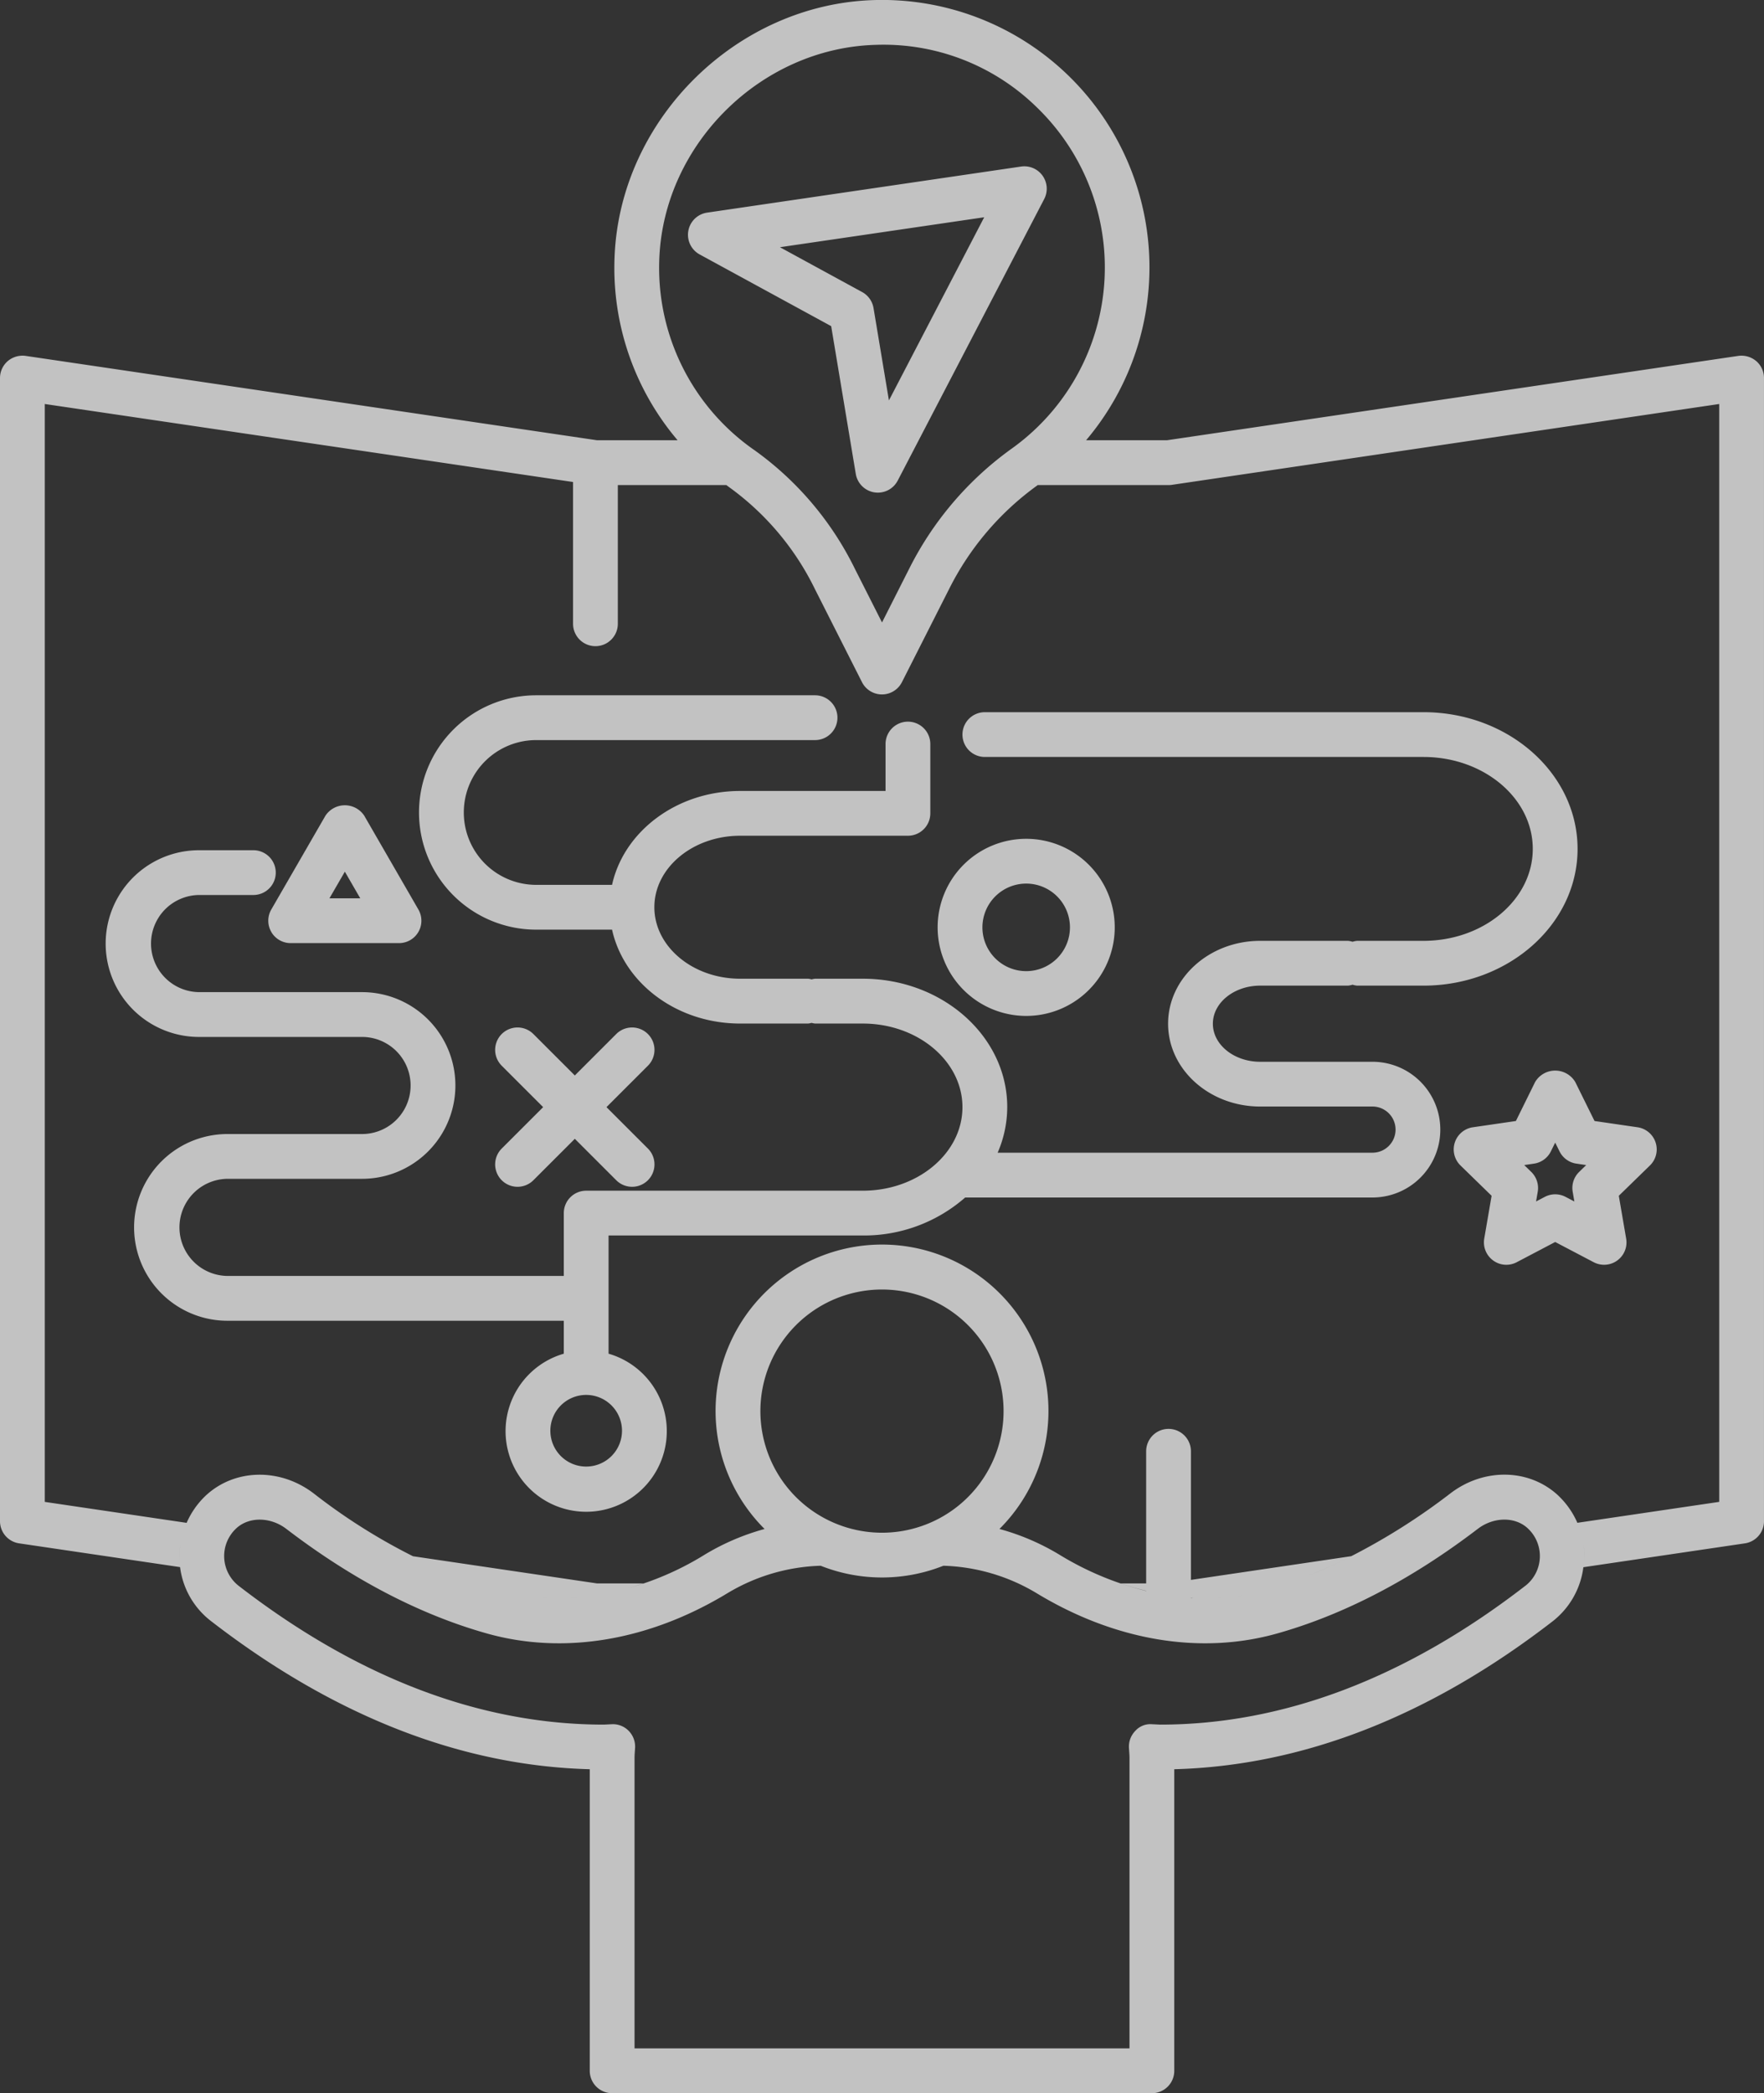 <svg xmlns="http://www.w3.org/2000/svg" xmlns:xlink="http://www.w3.org/1999/xlink" width="260.064" height="308.57" viewBox="0 0 260.064 308.57"><rect x="0" y="0" width="260.064" height="308.57" fill="#333333" stroke="none"/><defs><clipPath id="a"><rect width="260.064" height="308.57" fill="none"/></clipPath></defs><g opacity="0.7"><g transform="translate(0 0)" clip-path="url(#a)"><path d="M258.92,53.232a3.37,3.37,0,0,0-2.638-.77L172.033,64.9H160.119A39.424,39.424,0,0,0,128.842.01c-20.228.6-37.378,17.527-38.231,37.739A39.245,39.245,0,0,0,99.9,64.9H88.028L3.783,52.462a3.373,3.373,0,0,0-2.641.77A3.3,3.3,0,0,0,0,55.727v168.52a3.3,3.3,0,0,0,2.82,3.265l23.807,3.516c-.05-.352-.149-.691-.165-1.048a11.519,11.519,0,0,1,.138-2.308A11.9,11.9,0,0,0,31.147,239c18.1,13.978,36.856,21.312,55.8,21.81v44.46a3.3,3.3,0,0,0,3.3,3.3h79.574a3.3,3.3,0,0,0,3.3-3.3v-44.46c18.946-.5,37.706-7.832,55.788-21.81a12.018,12.018,0,0,0,4.525-7.97l23.808-3.516a3.3,3.3,0,0,0,2.82-3.265V55.727a3.3,3.3,0,0,0-1.144-2.5M129.04,6.613a32.266,32.266,0,0,1,23.879,9.268A32.82,32.82,0,0,1,149.06,66.2,48.637,48.637,0,0,0,134.009,83.9l-3.975,7.857-3.972-7.849a46.854,46.854,0,0,0-14.743-17.483,32.719,32.719,0,0,1-14.113-28.4C97.92,21.2,112.2,7.108,129.04,6.613m95.835,227.159c-17.563,13.579-35.673,20.462-53.83,20.462l-1.246-.061a2.976,2.976,0,0,0-2.437,1,3.308,3.308,0,0,0-.924,2.473l.039.58c.022.308.044.619.044.933v42.8H93.549v-42.8c0-.314.019-.625.041-.933l.039-.58a3.308,3.308,0,0,0-.924-2.473,3.235,3.235,0,0,0-2.437-1l-1.249.061c-18.154,0-36.264-6.883-53.835-20.462a5.566,5.566,0,0,1-.352-8.468c1.873-1.744,5.045-1.714,7.392.085,9.719,7.433,19.653,12.616,29.527,15.4,11.334,3.2,23.942,1.092,35.524-5.945a28.243,28.243,0,0,1,13.714-4.03h0a24.514,24.514,0,0,0,18.094,0h0a28.254,28.254,0,0,1,13.717,4.03c11.585,7.032,24.19,9.147,35.524,5.945,9.865-2.787,19.8-7.97,29.527-15.4,2.341-1.8,5.519-1.838,7.389-.085a5.567,5.567,0,0,1-.358,8.468M76.735,235.139c.349.061.7.11,1.056.16-.352-.05-.707-.1-1.056-.16m3.312.388c.4.025.8.069,1.2.08-.4-.014-.8-.052-1.2-.08m37.3-14.839a17.926,17.926,0,1,1,12.685,5.257,17.956,17.956,0,0,1-12.685-5.257m58.229,14.85c.129.011.261.03.391.036-.132-.006-.259,0-.391-.006Zm3.241.069c.4-.011.8-.055,1.2-.08-.4.028-.8.066-1.2.08m3.455-.308c.355-.05.707-.1,1.059-.16-.352.061-.7.11-1.059.16m7.477-1.871c.847-.289,1.7-.611,2.55-.941-.853.327-1.7.652-2.55.941m3.147-1.164q3.149-1.254,6.3-2.853c-2.1,1.065-4.2,2.022-6.3,2.853m40.567-4.589a11.547,11.547,0,0,1,.138,2.311,12.191,12.191,0,0,0-.138-2.311m20-6.278-20.916,3.087v0a12.221,12.221,0,0,0-2.792-3.992l0-.006c-4.261-4-10.952-4.143-15.918-.344a94.34,94.34,0,0,1-14.624,9.263L175.577,232.9V213.939a3.3,3.3,0,0,0-6.6,0v19.48h-3.758c1.249.432,2.5.781,3.758,1.087v.022a45.172,45.172,0,0,1-12.751-5.32,34.776,34.776,0,0,0-8.88-3.816l-.025.022.063-.058a24.538,24.538,0,1,0-34.7,0l.055.05-.014-.011a34.709,34.709,0,0,0-8.878,3.813,43.48,43.48,0,0,1-16.7,6.066,40.44,40.44,0,0,0,7.711-1.854H88.028l-27.169-4.011q3.161,1.6,6.316,2.856a87.828,87.828,0,0,1-20.935-12.118c-4.971-3.8-11.667-3.645-15.926.344a12.292,12.292,0,0,0-2.8,4v0L6.6,221.4V59.554l77.885,11.5v20.9a3.3,3.3,0,0,0,6.6,0V71.507h16c.154.11.3.231.459.341a40.294,40.294,0,0,1,12.622,15.04l6.916,13.673a3.3,3.3,0,0,0,5.887,0L139.9,86.88a41.985,41.985,0,0,1,12.985-15.293c.041-.03.074-.066.116-.094l-.019.014h19.3a3.509,3.509,0,0,0,.481-.033l80.7-11.92ZM233.4,227.175a11.838,11.838,0,0,0-.509-1.788,12.163,12.163,0,0,1,.509,1.788m-89.989,1.4.055-.033-.055.033m1.89-1.37c.061-.05.127-.091.187-.14-.061.05-.127.091-.187.14m-28.633,1.373-.063-.036.063.036m-1.9-1.376c-.061-.047-.124-.088-.184-.138.061.05.124.091.184.138M84.1,235.573c.663-.036,1.332-.1,2-.176-.669.072-1.337.143-2,.176m-13.777-2.146c-.875-.3-1.75-.63-2.622-.968.875.341,1.747.671,2.622.968m-43.651-6.256a12.3,12.3,0,0,1,.509-1.791,11.868,11.868,0,0,0-.509,1.791M103.269,68.4h0m53.538-.028-.039.039.039-.039m-14.913,39.915a3.3,3.3,0,0,0,3.3,3.3h64.663c8.889,0,16.118,6.077,16.118,13.552s-7.23,13.554-16.118,13.554h-9.774a3.1,3.1,0,0,0-.68.138,3.169,3.169,0,0,0-.68-.138H185.786c-7.486,0-13.576,5.48-13.576,12.217s6.091,12.209,13.576,12.209h16.556a3.4,3.4,0,0,1,0,6.806h-55.26a16.958,16.958,0,0,0,1.414-6.724c0-10.435-9.554-18.924-21.3-18.924H120.16a3.145,3.145,0,0,0-.509.1,3.206,3.206,0,0,0-.509-.1H109.12c-6.974,0-12.649-4.729-12.649-10.542S102.146,123.2,109.12,123.2h24.735a3.3,3.3,0,0,0,3.3-3.3V109.683a3.3,3.3,0,1,0-6.6,0V116.6H109.12c-9.348,0-17.153,5.964-18.886,13.84H79.048a10.67,10.67,0,1,1,0-21.34H120.16a3.3,3.3,0,0,0,0-6.605H79.048a17.274,17.274,0,1,0,0,34.548H90.234c1.733,7.879,9.538,13.843,18.886,13.843h10.022a3.213,3.213,0,0,0,.509-.1,3.15,3.15,0,0,0,.509.1h7.032c8.107,0,14.7,5.527,14.7,12.322s-6.594,12.319-14.7,12.319H86.421a3.3,3.3,0,0,0-3.3,3.3v9.266H33.532a7.16,7.16,0,0,1,0-14.319H53.378a13.759,13.759,0,1,0,0-27.519H29.34a7.16,7.16,0,0,1,0-14.319h8.014a3.3,3.3,0,1,0,0-6.6H29.34a13.762,13.762,0,0,0,0,27.524H53.378a7.157,7.157,0,1,1,0,14.314H33.532a13.762,13.762,0,0,0,0,27.524H83.12v4.856a11.885,11.885,0,1,0,6.6,0V182.129h37.469a22.635,22.635,0,0,0,15.106-5.6h60.044a10,10,0,0,0,0-20.008H185.786c-3.843,0-6.974-2.514-6.974-5.609s3.131-5.615,6.974-5.615h12.938a3.169,3.169,0,0,0,.68-.138,3.1,3.1,0,0,0,.68.138h9.774c12.528,0,22.721-9.04,22.721-20.157s-10.193-20.154-22.721-20.154H145.194a3.3,3.3,0,0,0-3.3,3.3M91.7,210.908a5.281,5.281,0,1,1-5.282-5.277,5.286,5.286,0,0,1,5.282,5.277M73.967,169.315l6.11-6.107-6.11-6.107a3.3,3.3,0,0,1,4.669-4.669l6.11,6.107,6.107-6.107a3.3,3.3,0,0,1,4.669,4.669l-6.11,6.107,6.11,6.107a3.3,3.3,0,1,1-4.669,4.669l-6.107-6.107-6.11,6.107a3.3,3.3,0,0,1-4.669-4.669m52.2-99.453a3.309,3.309,0,0,0,2.743,2.721,3.6,3.6,0,0,0,.514.039,3.3,3.3,0,0,0,2.927-1.78l21.593-41.5a3.3,3.3,0,0,0-3.409-4.79l-46.283,6.792a3.3,3.3,0,0,0-1.1,6.165l19.387,10.569ZM145.1,32.027l-14.047,27-2.27-13.618a3.31,3.31,0,0,0-1.675-2.355l-12.124-6.611ZM39.992,137.378a3.3,3.3,0,0,0,2.858,1.651H58.825a3.3,3.3,0,0,0,2.858-4.952L53.7,120.244a3.431,3.431,0,0,0-5.719,0l-7.986,13.832a3.306,3.306,0,0,0,0,3.3m10.847-8.88,2.27,3.928H48.57Zm100.451,21.266a13.055,13.055,0,1,0-13.059-13.056,13.067,13.067,0,0,0,13.059,13.056m0-19.508a6.453,6.453,0,1,1-6.457,6.451,6.459,6.459,0,0,1,6.457-6.451m75.024,29.257-2.831,5.741-6.341.924a3.3,3.3,0,0,0-1.827,5.631l4.586,4.47-1.084,6.311a3.3,3.3,0,0,0,1.318,3.227,3.261,3.261,0,0,0,1.937.633,3.3,3.3,0,0,0,1.535-.38l5.67-2.979,5.675,2.979a3.3,3.3,0,0,0,4.787-3.48l-1.084-6.311,4.589-4.47a3.3,3.3,0,0,0-1.827-5.631l-6.341-.924-2.836-5.741a3.442,3.442,0,0,0-5.926,0m7.532,12.237-1.04,1.015a3.291,3.291,0,0,0-.949,2.922l.245,1.431-1.29-.677a3.293,3.293,0,0,0-3.07,0l-1.285.674.245-1.428a3.3,3.3,0,0,0-.949-2.922l-1.04-1.015,1.439-.212a3.3,3.3,0,0,0,2.484-1.8l.641-1.3.644,1.3a3.292,3.292,0,0,0,2.487,1.8Z" transform="translate(0 0.001)" fill="#fff"/></g></g></svg>